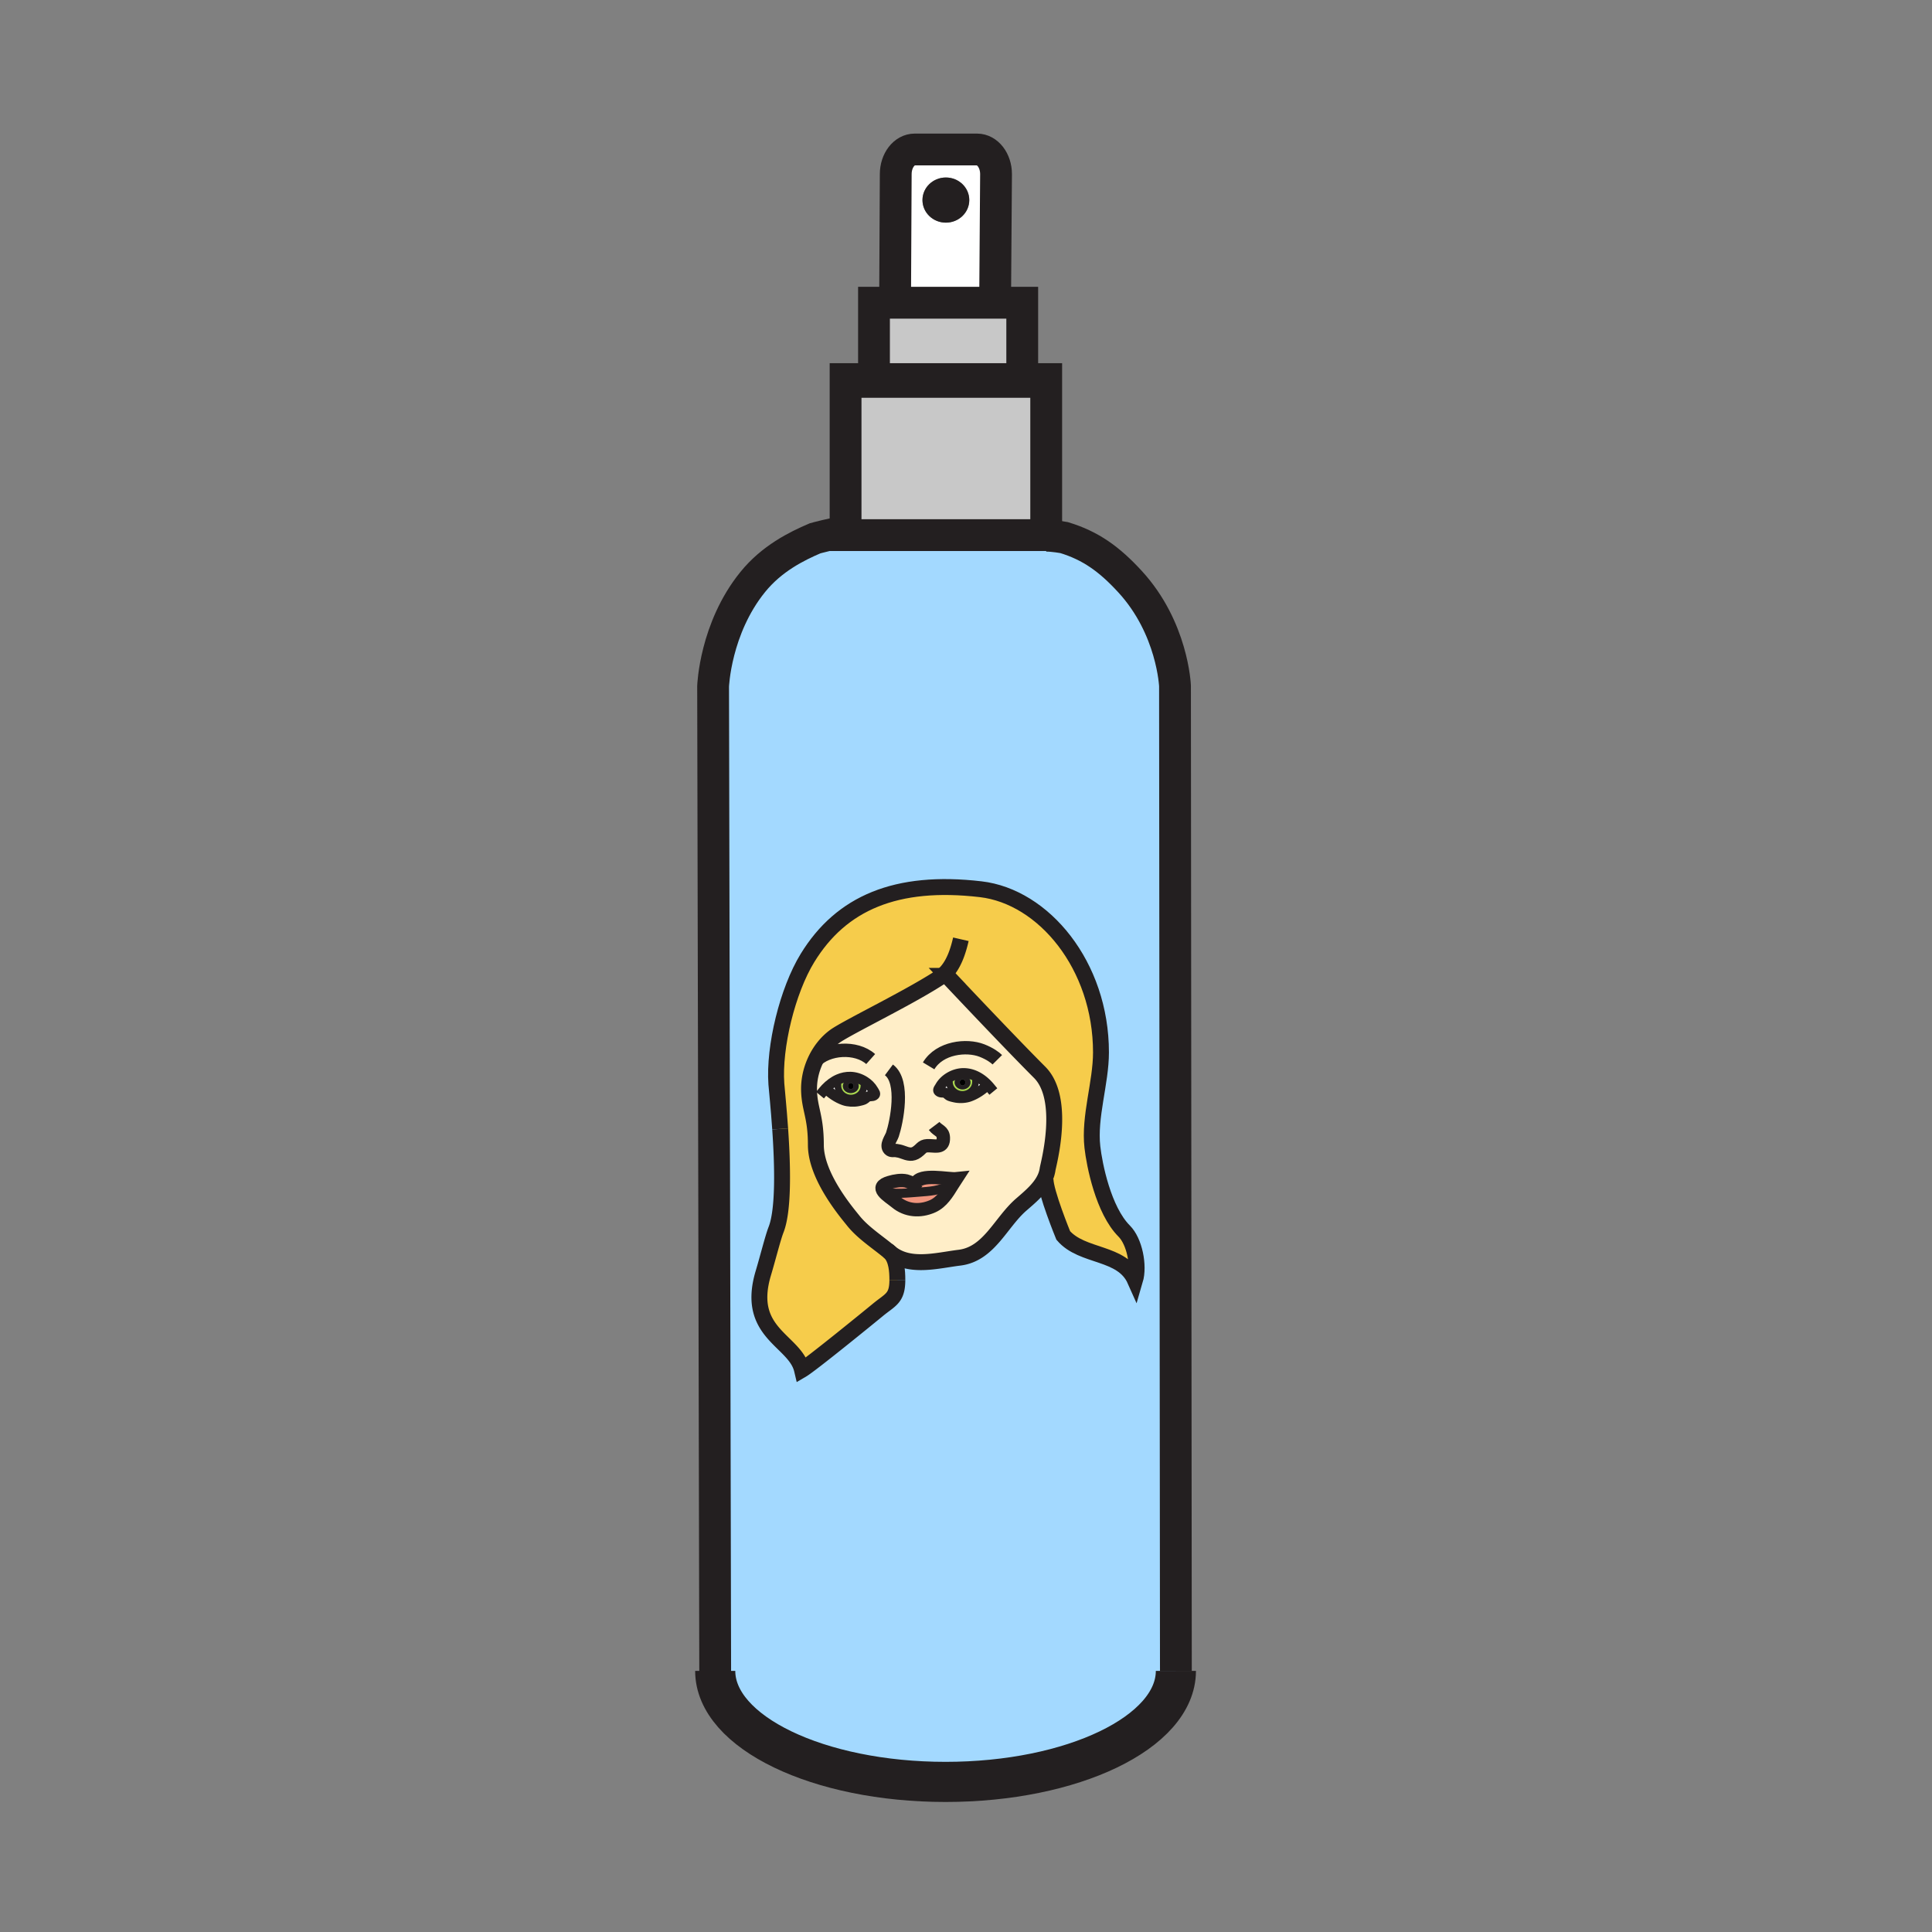 <svg xmlns="http://www.w3.org/2000/svg" width="850.394" height="850.394" viewBox="0 0 850.394 850.394" overflow="visible"><rect x="0" y="0" width="850.394" height="850.394" fill="#808080" stroke="none"/><path d="M434.76 477.53c-1.649-1.73-3.56-3.19-5.7-4.101a12.522 12.522 0 0 0-5.18-1.04c-2.13.051-4.31.75-6.16 1.91-1.64 1.01-3.03 2.391-3.93 3.99-.56.979-1.28 1.65-.32 2.24.82.52 1.81.149 2.69.56.59.28 1.12.95 1.75 1.25.75.33 1.76.54 2.56.71 1.92.4 4.43.28 6.26-.38 3.02-1.07 5.64-2.95 7.909-5.03l.121-.109zm-13.86 41.32c-3.35.351-15.94-2.56-17.75 2-1.13.46-2.96-.739-4.2-1.029-2.36-.54-5.09-.03-7.38.64-3.67 1.07-3.85 2.521-2.69 4.04 1.19 1.58 3.83 3.24 5.52 4.64 4.57 3.771 10.52 4.271 16.07 1.82 4.1-1.82 6.51-5.79 8.82-9.54.54-.881 1.07-1.751 1.61-2.571zm-62.2-51.56c1.96-4.42 4.96-8.35 8.74-11.12 5.54-4.05 35.6-18.4 48.48-27.43.19.42.51.68.95.8 4.67 4.97 28.09 29.8 40.74 42.45 11.81 11.819 3.77 40.779 3.52 42.569a14.087 14.087 0 0 1-1.3 4.25c-2.15 4.48-6.39 8-10.34 11.421-9.08 7.88-14.141 21.77-27.2 23.359-9.79 1.2-22.08 4.76-30.52-2.29a7.488 7.488 0 0 0-1.05-.87c-.02-.01-.04-.029-.06-.04-5.06-4.12-11.08-8.06-15.12-13.14-2.72-3.42-16.43-19.4-16.43-33.3 0-12.66-2.8-15.681-3-24.08-.1-4.249.82-8.609 2.59-12.579zm4.72 11.84l.13.11c2.26 2.1 4.88 3.979 7.9 5.05 1.83.65 4.35.76 6.26.38.81-.18 1.81-.37 2.56-.71.63-.3 1.16-.979 1.76-1.26.87-.4 1.86-.05 2.68-.55.96-.601.23-1.271-.31-2.24-.91-1.601-2.3-2.98-3.94-3.99-1.86-1.17-4.03-1.86-6.16-1.91-1.85-.04-3.58.34-5.19 1.03-2.13.9-4.04 2.36-5.69 4.09z" fill="#ffeec8" class="aac-skin-fill"/><path d="M438.01 133.25H394V130l.27-53.36c0-5.99 3.73-10.84 8.34-10.84h27.46c4.609 0 8.35 4.85 8.35 10.84l-.41 56.61zm-11.37-45.19c0-5.48-4.61-9.93-10.3-9.93s-10.3 4.45-10.3 9.93c0 5.49 4.61 9.94 10.3 9.94s10.3-4.45 10.3-9.94zM369.31 475.54c-.62.87-.51 1.17-.51 2.32 0 3.02 2.57 5.479 5.75 5.479 3.17 0 5.74-2.46 5.74-5.479 0-.86.23-.78-.12-1.49l.29-.45c1.64 1.01 3.03 2.39 3.94 3.99.54.97 1.27 1.64.31 2.24-.82.5-1.81.149-2.68.55-.6.28-1.13.96-1.76 1.26-.75.34-1.75.53-2.56.71-1.91.38-4.43.271-6.26-.38-3.02-1.07-5.64-2.95-7.9-5.05l-.13-.11c1.65-1.729 3.56-3.189 5.69-4.09l.2.5zM417.89 476.23c0 3.039 2.57 5.489 5.74 5.489 3.18 0 5.75-2.45 5.75-5.489 0-1.131.11-1.431-.51-2.311l.189-.49c2.141.91 4.051 2.37 5.7 4.101l-.12.109c-2.27 2.08-4.89 3.96-7.909 5.03-1.831.66-4.34.78-6.26.38-.8-.17-1.81-.38-2.56-.71-.63-.3-1.16-.97-1.75-1.25-.88-.41-1.87-.04-2.69-.56-.96-.59-.24-1.261.32-2.24.9-1.6 2.29-2.98 3.93-3.99l.3.47c-.36.711-.13.621-.13 1.461z" fill="#fff"/><path fill="#c8c8c8" d="M394 133.25H449.95v33.61H384.7v-33.61z"/><path d="M403.15 520.85c1.81-4.56 14.4-1.649 17.75-2-.54.82-1.07 1.69-1.61 2.57-6.43 2.89-10.15 2.92-14.69 3.3-4.52.351-11.22 1.101-15.72-.22-1.16-1.52-.98-2.97 2.69-4.04 2.29-.67 5.02-1.18 7.38-.64 1.24.29 3.07 1.49 4.2 1.03z" fill="#f0947d"/><path d="M380.46 475.92l-.29.45c.35.71.12.63.12 1.49 0 3.02-2.57 5.479-5.74 5.479-3.18 0-5.75-2.46-5.75-5.479 0-1.15-.11-1.45.51-2.32l-.2-.5c1.61-.69 3.34-1.07 5.19-1.03 2.13.05 4.3.74 6.16 1.91zm-5.97 5.21c1.94 0 3.5-1.37 3.5-3.07 0-1.699-1.56-3.079-3.5-3.079-1.93 0-3.5 1.38-3.5 3.079 0 1.7 1.57 3.07 3.5 3.07zM428.87 473.92c.62.88.51 1.18.51 2.311 0 3.039-2.57 5.489-5.75 5.489-3.17 0-5.74-2.45-5.74-5.489 0-.841-.23-.75.13-1.461l-.3-.47c1.85-1.16 4.03-1.859 6.16-1.91 1.84-.029 3.58.351 5.18 1.04l-.19.49zm-1.68 2.53c0-1.7-1.57-3.08-3.5-3.08-1.94 0-3.5 1.38-3.5 3.08 0 1.689 1.56 3.069 3.5 3.069 1.93.001 3.5-1.379 3.5-3.069z" fill="#abda4d"/><path d="M517.58 735.47v.15c-.17 26.92-45.49 48.71-101.38 48.71-56 0-101.39-21.87-101.39-48.86h-.01l-.92-433.38s.88-25.49 17.47-45.94c8.35-10.31 19.26-15.72 27.43-19.21 0 0 8.22-2.24 13.41-2.93v1.53h88.31v.25c3.25 0 7.84.83 7.84.83 11.78 3.57 19.99 9.54 28.99 19.32 18.86 20.46 19.86 45.95 19.86 45.95l.39 433.58zm-17.97-171.94c1.899-6.45-.23-17.12-4.801-21.67-9.18-9.2-13.119-29.271-13.979-36.96-1.521-13.391 3.78-28.25 3.78-41.681 0-38.34-25.28-68.59-52.94-71.81-37.23-4.35-61.4 6.07-76.23 30.23-8.81 14.34-14.88 39.18-13.71 55.52.18 2.43 1.01 10.229 1.67 19.75 1.07 15.47 1.67 35.45-1.8 44.33-1.45 3.729-3.53 12.189-5.61 19.13-7.97 26.6 13.93 29.51 17.01 42.55 3.87-2.27 29.37-23.03 33.38-26.34 5.53-4.57 8.6-5.021 8.6-13.21 0-3.87-.31-9.13-3.21-12.07 8.44 7.05 20.73 3.49 30.52 2.29 13.06-1.59 18.12-15.479 27.2-23.359 3.95-3.421 8.189-6.94 10.34-11.421l.37.181c-.09 5.55 7.8 24.81 7.8 24.81 8.46 9.82 25.9 6.89 31.61 19.73z" fill="#a3d9ff"/><path d="M415.92 428.74c-12.88 9.029-42.94 23.38-48.48 27.43-3.78 2.771-6.78 6.7-8.74 11.12-1.77 3.97-2.69 8.33-2.59 12.58.2 8.399 3 11.42 3 24.08 0 13.899 13.71 29.88 16.43 33.3 4.04 5.08 10.06 9.02 15.12 13.14.02.011.04.03.06.04.33.271.65.53.96.801.03.02.06.05.09.069 2.9 2.94 3.21 8.2 3.21 12.07 0 8.189-3.07 8.64-8.6 13.21-4.01 3.31-29.51 24.07-33.38 26.34-3.08-13.04-24.98-15.95-17.01-42.55 2.08-6.94 4.16-15.4 5.61-19.13 3.47-8.88 2.87-28.86 1.8-44.33-.66-9.521-1.49-17.32-1.67-19.75-1.17-16.34 4.9-41.18 13.71-55.52 14.83-24.16 39-34.58 76.23-30.23 27.66 3.22 52.94 33.47 52.94 71.81 0 13.431-5.301 28.29-3.78 41.681.86 7.689 4.8 27.76 13.979 36.96 4.57 4.55 6.7 15.22 4.801 21.67-5.71-12.84-23.15-9.91-31.61-19.73 0 0-7.89-19.26-7.8-24.81l-.37-.181a14.087 14.087 0 0 0 1.3-4.25c.25-1.79 8.29-30.75-3.52-42.569-12.65-12.65-36.07-37.48-40.74-42.45-.54-.57-.83-.88-.83-.88-.04.029-.08.059-.12.079z" fill="#f6cc4b"/><path fill="#c8c8c8" d="M372.19 234.01v-67.15h12.51v1.23h65.25v-1.23h10.55v68.68h-88.31z"/><path d="M423.69 473.37c1.93 0 3.5 1.38 3.5 3.08 0 1.689-1.57 3.069-3.5 3.069-1.94 0-3.5-1.38-3.5-3.069 0-1.7 1.56-3.08 3.5-3.08zm1.26 3.08c0-.76-.56-1.37-1.26-1.37-.69 0-1.26.61-1.26 1.37s.57 1.37 1.26 1.37c.7 0 1.26-.61 1.26-1.37zM416.34 78.13c5.69 0 10.3 4.45 10.3 9.93 0 5.49-4.61 9.94-10.3 9.94s-10.3-4.45-10.3-9.94c0-5.48 4.61-9.93 10.3-9.93z" fill="#231f20"/><path d="M423.69 475.08c.7 0 1.26.61 1.26 1.37s-.56 1.37-1.26 1.37c-.69 0-1.26-.61-1.26-1.37s.57-1.37 1.26-1.37z"/><path d="M419.29 521.42c-2.31 3.75-4.72 7.72-8.82 9.54-5.55 2.45-11.5 1.95-16.07-1.82-1.69-1.399-4.33-3.06-5.52-4.64 4.5 1.32 11.2.57 15.72.22 4.54-.38 8.26-.41 14.69-3.3z" fill="#f0947d"/><path d="M377.99 478.06c0 1.7-1.56 3.07-3.5 3.07-1.93 0-3.5-1.37-3.5-3.07 0-1.699 1.57-3.079 3.5-3.079 1.94-.001 3.5 1.379 3.5 3.079zm-2.24 0c0-.76-.56-1.369-1.26-1.369-.69 0-1.25.609-1.25 1.369 0 .75.56 1.36 1.25 1.36.7 0 1.26-.61 1.26-1.36z" fill="#231f20"/><path d="M374.49 476.69c.7 0 1.26.609 1.26 1.369 0 .75-.56 1.36-1.26 1.36-.69 0-1.25-.61-1.25-1.36 0-.759.56-1.369 1.25-1.369z"/><g fill="none" stroke="#231f20"><path d="M314.81 738.77l-.01-3.3-.92-433.38s.88-25.49 17.47-45.94c8.35-10.31 19.26-15.72 27.43-19.21 0 0 8.22-2.24 13.41-2.93.94-.12 1.78-.19 2.46-.19M517.58 735.47l-.39-433.58s-1-25.49-19.86-45.95c-9-9.78-17.21-15.75-28.99-19.32 0 0-4.59-.83-7.84-.83M517.58 739.67v-4.05" stroke-width="14"/><path d="M517.58 735.47v.15c-.17 26.92-45.49 48.71-101.38 48.71-56 0-101.39-21.87-101.39-48.86" stroke-width="17.661"/><path stroke-width="14" d="M460.5 235.54h-88.31v-68.68h88.31z"/><path stroke-width="14" d="M449.95 166.86v1.23H384.7V133.25h65.25z"/><path d="M394 130l.27-53.36c0-5.99 3.73-10.84 8.34-10.84h27.46c4.609 0 8.35 4.85 8.35 10.84l-.41 56.61-.01.75" stroke-width="14"/><path d="M408.75 469.15c4.86-8.091 16.68-9.381 23.44-6.75 3.63 1.42 5.84 3.1 6.79 4.06M383.24 466.16c-6.43-5.72-18.96-4.851-24.54 1.13-.31.31-.58.64-.84.99M391.27 470.92c7.05 5.271 3.32 23.14 1.54 28.47-.57 1.7-3 4.721-1.29 6.471.83.859 1.9.399 2.93.56 1.08.17 1.72.28 2.96.74 2.38.88 4.12 1.42 6.27-.141 2.33-1.689 2.16-2.88 5.6-2.71 2.89.131 6.09.94 5.95-3.5-.1-3.079-2.41-3.029-4.05-5.199M402.95 521.63c.03-.28.1-.54.2-.78 1.81-4.56 14.4-1.649 17.75-2-.54.82-1.07 1.69-1.61 2.57-2.31 3.75-4.72 7.72-8.82 9.54-5.55 2.45-11.5 1.95-16.07-1.82-1.69-1.399-4.33-3.06-5.52-4.64-1.16-1.52-.98-2.97 2.69-4.04 2.29-.67 5.02-1.18 7.38-.64 1.24.29 3.07 1.489 4.2 1.029.19-.069.36-.199.5-.38" stroke-width="5.887"/><path d="M388.88 524.5c4.5 1.32 11.2.57 15.72.22 4.54-.38 8.26-.41 14.69-3.3" stroke-width="4"/><path d="M390.72 550.43c.38.261.73.551 1.05.87 2.9 2.94 3.21 8.2 3.21 12.07" stroke-width="7"/><path d="M416.87 429.54c4.67 4.97 28.09 29.8 40.74 42.45 11.81 11.819 3.77 40.779 3.52 42.569a14.087 14.087 0 0 1-1.3 4.25c-2.15 4.48-6.39 8-10.34 11.421-9.08 7.88-14.141 21.77-27.2 23.359-9.79 1.2-22.08 4.76-30.52-2.29-.03-.02-.06-.05-.09-.069-.31-.271-.63-.53-.96-.801-.02-.01-.04-.029-.06-.04-5.06-4.12-11.08-8.06-15.12-13.14-2.72-3.42-16.43-19.4-16.43-33.3 0-12.66-2.8-15.681-3-24.08-.1-4.25.82-8.61 2.59-12.58 1.96-4.42 4.96-8.35 8.74-11.12 5.54-4.05 35.6-18.4 48.48-27.43.04-.021.08-.05.12-.08 0 .001.29.311.83.881zM343.4 496.91c1.07 15.47 1.67 35.45-1.8 44.33-1.45 3.729-3.53 12.189-5.61 19.13-7.97 26.6 13.93 29.51 17.01 42.55 3.87-2.27 29.37-23.03 33.38-26.34 5.53-4.57 8.6-5.021 8.6-13.21" stroke-width="7"/><path d="M460.2 518.99c-.09 5.55 7.8 24.81 7.8 24.81 8.46 9.82 25.9 6.891 31.61 19.73 1.899-6.45-.23-17.12-4.801-21.67-9.18-9.2-13.119-29.271-13.979-36.96-1.521-13.391 3.78-28.25 3.78-41.681 0-38.34-25.28-68.59-52.94-71.81-37.23-4.35-61.4 6.07-76.23 30.23-8.81 14.34-14.88 39.18-13.71 55.52.18 2.43 1.01 10.229 1.67 19.75" stroke-width="7"/><path d="M362.37 480.32c.34-.41.69-.801 1.05-1.19 1.65-1.729 3.56-3.189 5.69-4.09 1.61-.69 3.34-1.07 5.19-1.03 2.13.05 4.3.74 6.16 1.91 1.64 1.01 3.03 2.39 3.94 3.99.54.97 1.27 1.64.31 2.24-.82.5-1.81.149-2.68.55-.6.28-1.13.96-1.76 1.26-.75.34-1.75.53-2.56.71-1.91.38-4.43.271-6.26-.38-3.02-1.07-5.64-2.95-7.9-5.05" stroke-width="4.5" stroke-linecap="square" stroke-miterlimit="10"/><path d="M380.17 476.37c.35.71.12.63.12 1.49 0 3.02-2.57 5.479-5.74 5.479-3.18 0-5.75-2.46-5.75-5.479 0-1.15-.11-1.45.51-2.32" stroke-width="2.943" stroke-linecap="square" stroke-miterlimit="10"/><path d="M435.8 478.71c-.33-.4-.68-.8-1.04-1.18-1.649-1.73-3.56-3.19-5.7-4.101a12.522 12.522 0 0 0-5.18-1.04c-2.13.051-4.31.75-6.16 1.91-1.64 1.01-3.03 2.391-3.93 3.99-.56.979-1.28 1.65-.32 2.24.82.52 1.81.149 2.69.56.59.28 1.12.95 1.75 1.25.75.33 1.76.54 2.56.71 1.92.4 4.43.28 6.26-.38 3.02-1.07 5.64-2.95 7.909-5.03" stroke-width="4.5" stroke-linecap="square" stroke-miterlimit="10"/><path d="M418.02 474.77c-.36.711-.13.62-.13 1.461 0 3.039 2.57 5.489 5.74 5.489 3.18 0 5.75-2.45 5.75-5.489 0-1.131.11-1.431-.51-2.311" stroke-width="2.943" stroke-linecap="square" stroke-miterlimit="10"/><path d="M417.54 429.62c-.25.01-.47-.021-.67-.08a1.39 1.39 0 0 1-.95-.8.798.798 0 0 1-.07-.16c3.96-3.85 5.9-9.96 7.09-15.15" stroke-width="7"/></g><path fill="none" d="M0 0h850.394v850.394H0z"/></svg>